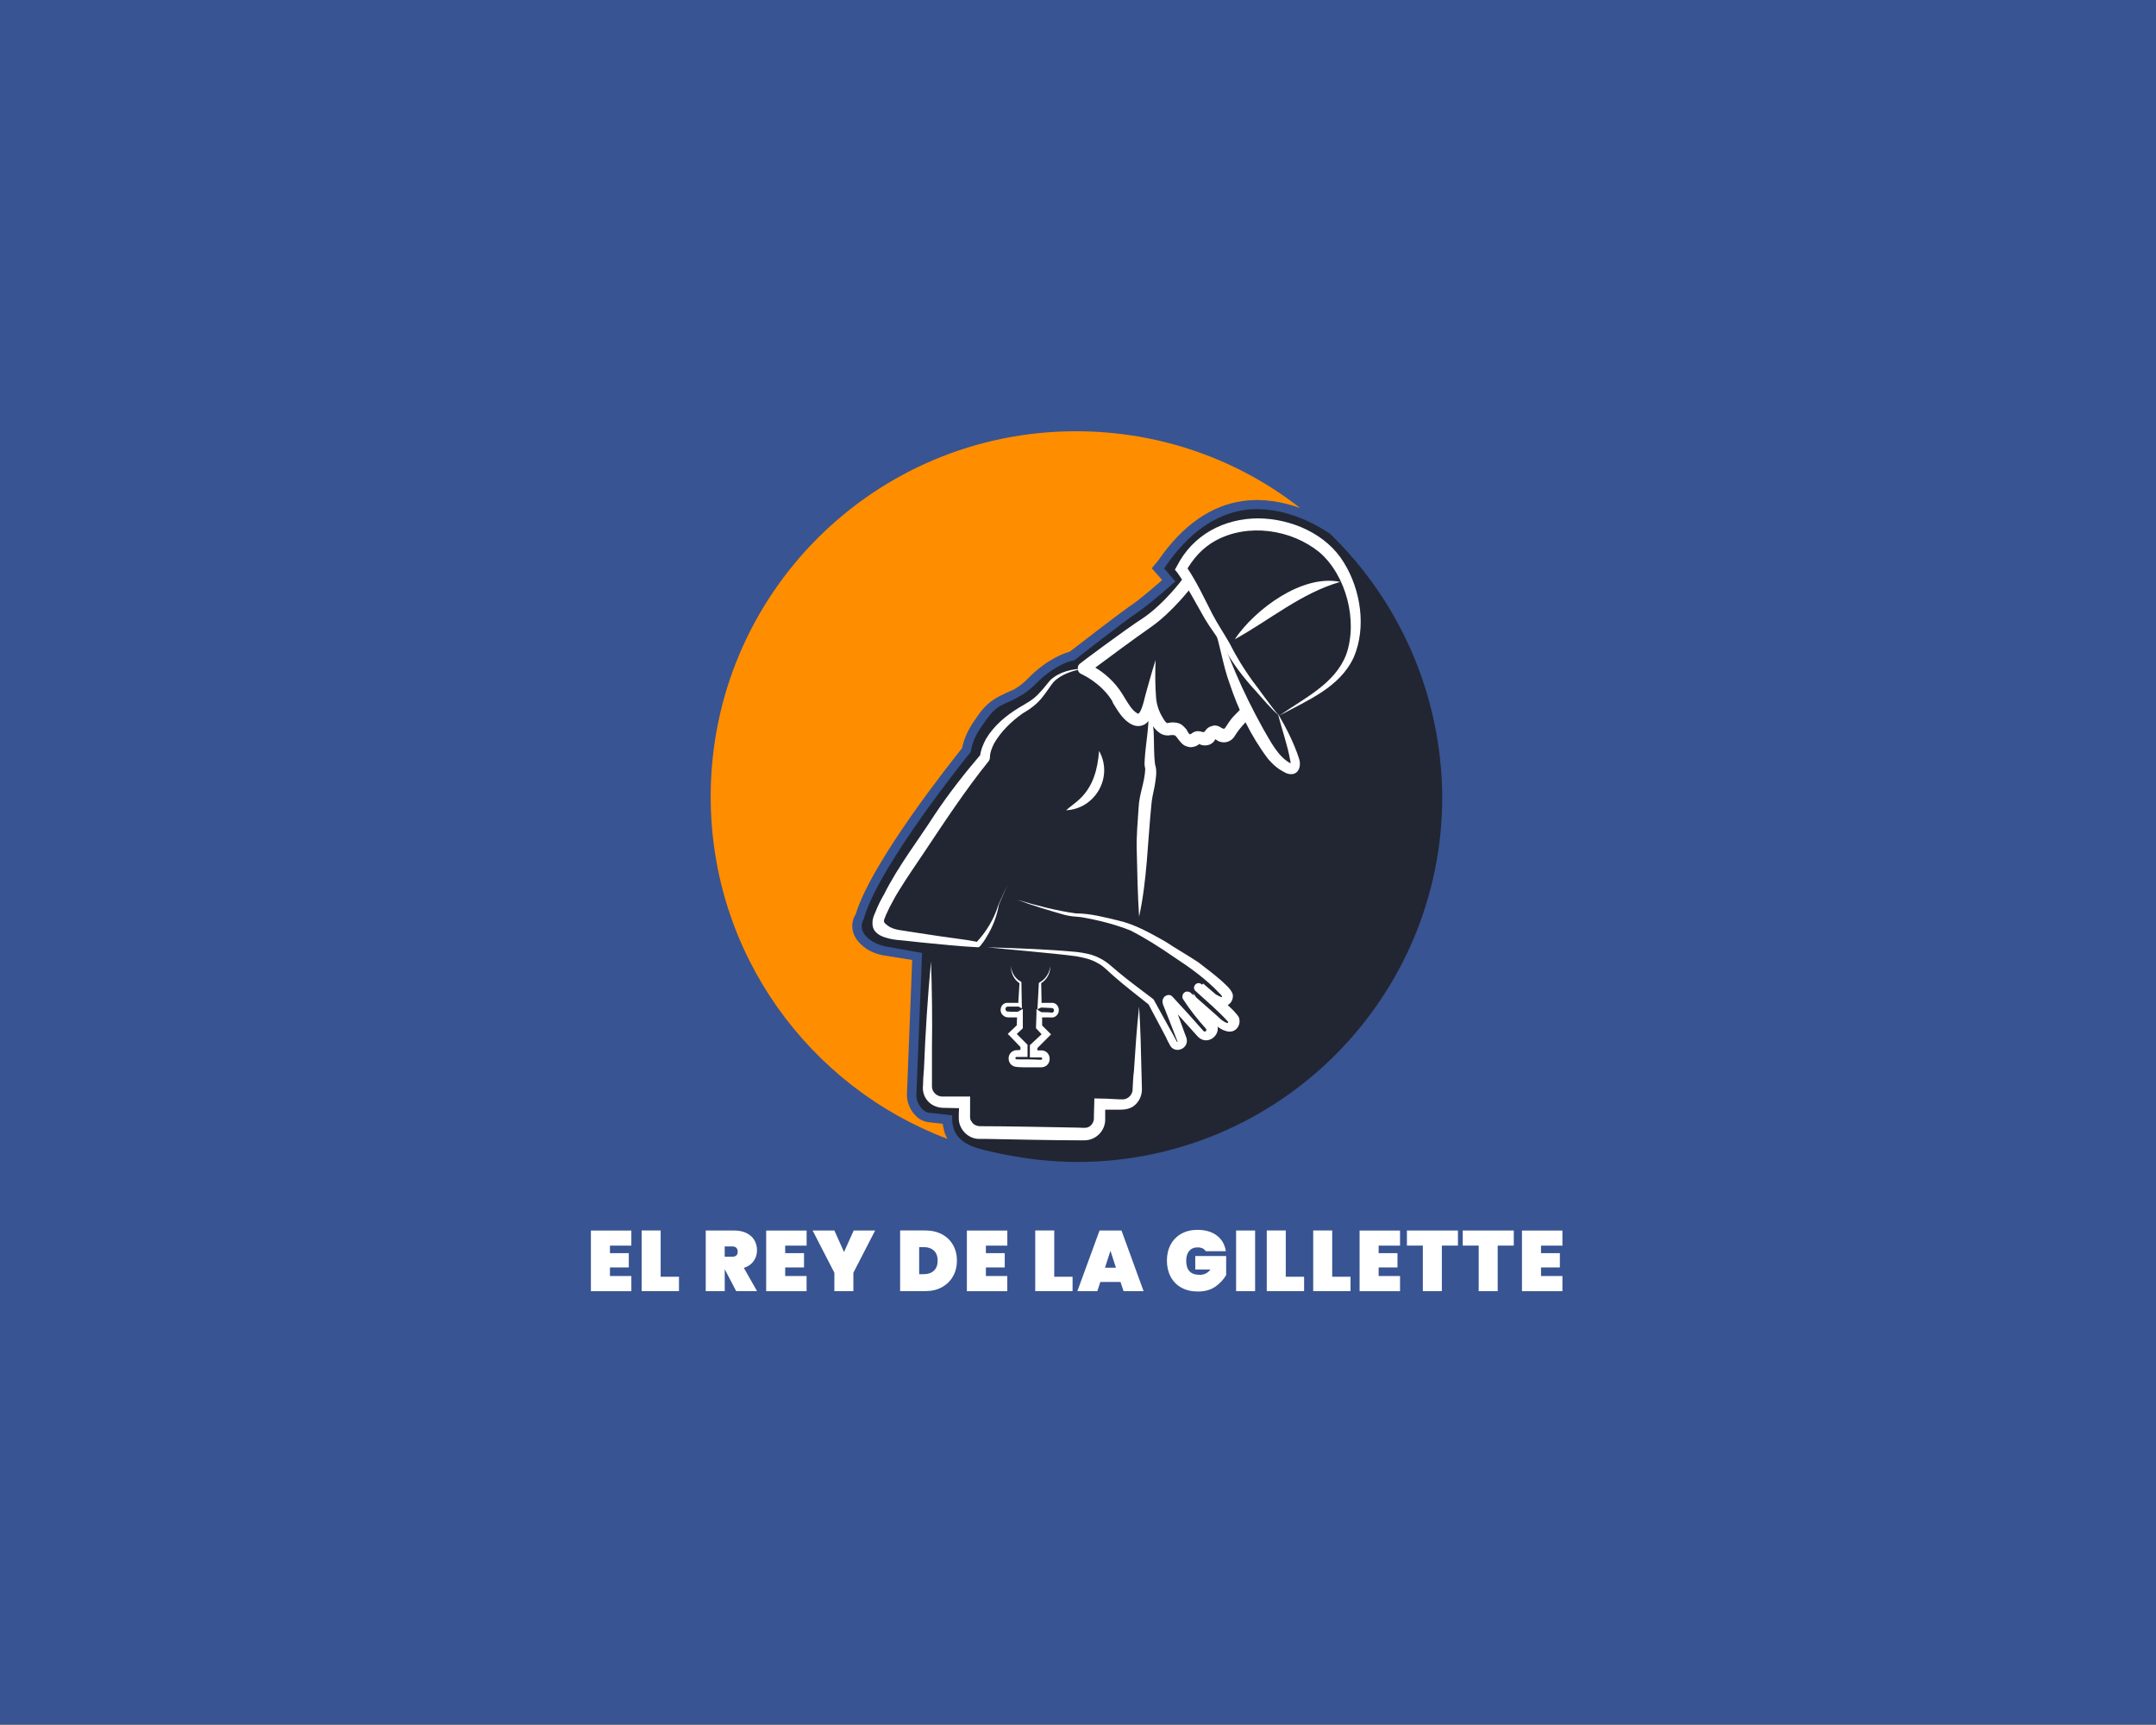 <svg width="540" height="432" viewBox="0 0 540 432" fill="none" xmlns="http://www.w3.org/2000/svg">
<rect x="0" y="0" width="540" height="432" fill="#808080" stroke="none"/>
<rect width="540" height="431.838" fill="#385492"/>
<path d="M152.77 311.94V313.83H157.49V317.41H152.77V319.56H158.13V323.36H148V308.17H158.13V311.95H152.77V311.94Z" fill="white"/>
<path d="M165.471 319.74H170.061V323.34H160.711V308.15H165.471V319.74Z" fill="white"/>
<path d="M184.39 323.35L181.54 317.9H181.52V323.35H176.76V308.16H183.84C185.07 308.16 186.12 308.38 186.99 308.81C187.86 309.25 188.52 309.84 188.95 310.59C189.39 311.34 189.6 312.19 189.6 313.13C189.6 314.15 189.32 315.05 188.75 315.83C188.18 316.62 187.37 317.18 186.31 317.53L189.61 323.34H184.39V323.35ZM181.51 314.72H183.4C183.86 314.72 184.2 314.62 184.43 314.41C184.66 314.2 184.77 313.88 184.77 313.43C184.77 313.03 184.65 312.72 184.42 312.49C184.18 312.26 183.84 312.15 183.4 312.15H181.51V314.72Z" fill="white"/>
<path d="M196.66 311.94V313.83H201.38V317.41H196.66V319.56H202.02V323.36H191.9V308.17H202.03V311.95H196.66V311.94Z" fill="white"/>
<path d="M219.189 308.16L213.739 318.74V323.35H208.979V318.74L203.529 308.16H208.979L211.399 313.55L213.819 308.16H219.189Z" fill="white"/>
<path d="M235.949 309.12C237.139 309.76 238.059 310.66 238.709 311.8C239.349 312.94 239.679 314.25 239.679 315.7C239.679 317.15 239.359 318.45 238.709 319.6C238.069 320.76 237.149 321.67 235.949 322.34C234.759 323.01 233.359 323.34 231.779 323.34H225.449V308.15H231.779C233.369 308.16 234.759 308.48 235.949 309.12ZM233.909 318.22C234.539 317.63 234.849 316.8 234.849 315.71C234.849 314.62 234.539 313.79 233.909 313.2C233.279 312.61 232.429 312.32 231.359 312.32H230.219V319.1H231.359C232.429 319.1 233.279 318.81 233.909 318.22Z" fill="white"/>
<path d="M246.93 311.94V313.83H251.65V317.41H246.93V319.56H252.29V323.36H242.17V308.17H252.3V311.95H246.93V311.94Z" fill="white"/>
<path d="M264.049 319.74H268.639V323.34H259.289V308.15H264.049V319.74Z" fill="white"/>
<path d="M280.65 321.05H275.59L274.84 323.35H269.84L275.4 308.16H280.89L286.43 323.35H281.41L280.65 321.05ZM279.5 317.47L278.13 313.24L276.76 317.47H279.5Z" fill="white"/>
<path d="M293.19 311.72C293.81 310.55 294.7 309.64 295.86 308.98C297.02 308.33 298.38 308 299.94 308C301.93 308 303.55 308.48 304.8 309.44C306.05 310.4 306.79 311.7 307.02 313.34H302C301.81 313.04 301.55 312.81 301.21 312.64C300.87 312.48 300.45 312.39 299.97 312.39C299.05 312.39 298.35 312.69 297.85 313.28C297.35 313.87 297.1 314.69 297.1 315.72C297.1 316.91 297.38 317.79 297.94 318.38C298.5 318.97 299.36 319.26 300.51 319.26C301.61 319.26 302.5 318.82 303.17 317.93H299.37V314.56H307.11V319.32C306.45 320.45 305.54 321.42 304.39 322.23C303.23 323.04 301.77 323.44 299.99 323.44C298.42 323.44 297.05 323.11 295.88 322.46C294.71 321.81 293.82 320.9 293.2 319.72C292.58 318.55 292.27 317.21 292.27 315.71C292.27 314.21 292.57 312.89 293.19 311.72Z" fill="white"/>
<path d="M314.36 308.16V323.35H309.6V308.16H314.36Z" fill="white"/>
<path d="M322.039 319.74H326.629V323.34H317.279V308.15H322.039V319.74Z" fill="white"/>
<path d="M333.67 319.74H338.26V323.34H328.91V308.15H333.67V319.74Z" fill="white"/>
<path d="M345.299 311.94V313.83H350.019V317.41H345.299V319.56H350.659V323.36H340.529V308.17H350.659V311.95H345.299V311.94Z" fill="white"/>
<path d="M365.161 308.16V311.94H361.131V323.35H356.371V311.94H352.381V308.16H365.161Z" fill="white"/>
<path d="M379.149 308.16V311.94H375.119V323.35H370.359V311.94H366.369V308.16H379.149Z" fill="white"/>
<path d="M385.969 311.94V313.83H390.689V317.41H385.969V319.56H391.329V323.36H381.199V308.17H391.329V311.95H385.969V311.94Z" fill="white"/>
<path d="M333.174 133.705C329.519 131.229 321.147 126.512 311.832 127.691C304.403 128.753 297.682 133.469 292.022 141.723V141.841L291.551 142.312L294.381 145.614L293.555 146.322C293.32 146.557 287.306 151.863 284.358 153.75C281.528 155.637 269.265 165.187 269.147 165.305L268.912 165.423H268.676C268.676 165.423 264.313 166.249 259.361 171.319C257.946 172.734 256.531 173.795 255.116 174.503C254.408 174.974 253.583 175.328 252.876 175.682C251.932 176.035 250.989 176.507 250.164 176.979C248.631 178.04 247.334 179.691 246.272 181.341C244.504 183.7 243.56 185.822 243.207 187.945V188.18L242.971 188.534C242.735 188.77 220.332 216.479 216.441 229.803V230.039L216.323 230.157C216.205 230.393 214.672 232.869 217.738 235.227C218.799 236.053 220.096 236.642 221.629 236.996L230.944 238.647L229.529 274.021C229.411 275.318 230.001 276.615 230.826 277.558C231.533 278.383 232.359 278.737 233.302 278.737H233.42L238.49 279.327V280.388C238.49 281.331 238.726 282.274 239.08 283.218C240.495 286.519 244.504 287.581 247.687 288.288C251.696 289.231 255.705 289.939 259.714 290.41C263.016 290.764 266.435 291 269.737 291C320.321 291 361.237 249.966 361.237 199.5C361.001 173.677 350.389 150.448 333.174 133.705Z" fill="#222632"/>
<path d="M233.065 281.095C231.532 280.977 230.117 280.388 229.056 279.091C227.759 277.676 227.052 275.671 227.169 273.785L228.466 240.416L221.156 239.236C219.269 238.883 217.619 238.175 216.204 236.996C212.548 234.048 213.256 230.511 214.317 228.978C218.326 215.654 238.725 190.185 240.965 187.355C241.437 184.997 242.498 182.639 244.267 180.162C245.446 178.394 246.861 176.507 248.865 175.21C249.927 174.503 250.988 174.031 251.931 173.559C252.639 173.206 253.346 172.97 254.053 172.616C255.233 171.909 256.53 170.965 257.709 169.668C262.543 164.834 266.788 163.537 267.967 163.183C269.618 161.886 280.348 153.632 283.06 151.745C285.3 150.331 289.309 146.793 291.078 145.26L288.484 142.313L290.135 140.308C296.148 131.582 303.341 126.512 311.477 125.451C316.665 124.744 321.617 125.805 325.626 127.22C310.298 115.193 290.724 108 269.5 108C218.916 108 178 148.916 178 199.5C178 238.765 202.644 272.134 237.31 285.222C236.485 283.807 236.249 282.392 236.131 281.449L233.065 281.095Z" fill="#FF8D00"/>
<path d="M263.018 241.948C263.136 243.717 262.193 245.367 260.66 246.311L260.778 246.075L260.896 251.853L260.188 251.381C260.542 251.145 261.249 251.145 261.603 251.145H262.9H263.49C265.258 251.145 265.848 253.621 264.315 254.565C263.844 254.918 263.254 254.8 262.782 254.8H261.485C261.014 254.8 260.306 254.8 259.952 254.565L261.014 253.975V257.159L260.778 256.569L262.664 258.456L263.254 259.045L262.664 259.635L259.599 262.701L259.835 262.111V263.998L259.009 263.054C259.363 263.054 260.306 263.054 260.66 263.054C263.49 262.936 263.726 267.063 260.896 267.299C260.188 267.299 258.42 267.299 257.712 267.299C257.005 267.299 255.236 267.299 254.528 267.181C252.17 266.945 251.934 263.644 254.175 263.054C254.764 262.936 255 263.054 255.472 262.936H256.533L255.59 263.762V261.875L255.826 262.465L252.996 259.517L252.406 258.927C252.76 258.574 254.411 257.041 254.882 256.569L254.646 257.159L254.764 253.975L255.826 254.565C255.472 254.8 254.764 254.8 254.293 254.8H252.996C252.524 254.8 251.816 254.8 251.463 254.447C249.93 253.503 250.637 251.027 252.406 251.145H252.996H254.293C254.764 251.145 255.354 251.145 255.708 251.499L255 251.853L255.354 246.075L255.472 246.311C253.939 245.367 253.114 243.599 253.231 241.83C253.231 243.481 254.293 245.132 255.708 245.839L255.826 245.957V246.075C255.826 246.547 255.943 252.324 255.943 252.56C255.708 252.442 255.118 251.971 254.882 252.088C254.175 252.088 253.114 252.088 252.406 252.088C251.816 252.088 251.581 252.914 252.17 253.268C252.288 253.385 252.878 253.268 252.996 253.385C253.467 253.385 254.411 253.385 254.882 253.385C255 253.385 256.061 252.678 256.179 252.678V253.975V257.159V257.512C256.179 257.512 254.175 259.399 254.057 259.517V258.338L257.123 261.404L257.358 261.639V261.993C257.358 262.583 257.358 264.116 257.358 264.705C256.651 264.705 255.118 264.705 254.528 264.705C254.175 264.823 254.293 265.295 254.646 265.295C256.533 265.295 258.891 265.295 260.66 265.413C261.014 265.413 261.249 264.941 260.778 264.823C260.778 264.823 260.306 264.823 259.952 264.823C259.481 264.823 258.42 264.823 257.948 264.823V263.998C257.948 263.762 257.948 261.993 257.948 261.757L258.184 261.521L261.485 258.456V259.635C261.367 259.517 259.481 257.512 259.481 257.512V257.159L259.599 253.975V252.678C259.717 252.796 260.778 253.503 260.896 253.503H261.485C261.839 253.503 263.018 253.503 263.372 253.621C264.197 253.621 264.197 252.442 263.372 252.442C262.664 252.442 261.603 252.324 260.896 252.324C260.66 252.324 259.952 252.678 259.835 252.796C259.835 252.56 260.188 246.782 260.188 246.311V246.193L260.306 246.075C261.839 245.25 262.9 243.717 263.018 241.948Z" fill="white"/>
<path d="M320.442 179.219C326.574 174.856 334.356 171.319 337.186 163.891C340.134 155.519 337.186 144.081 330.465 138.304C323.39 132.526 312.542 130.993 304.524 135.356C301.222 137.125 298.746 139.954 296.978 143.138L296.86 141.487C297.096 141.723 297.213 141.959 297.331 142.195C299.807 145.85 301.694 149.977 303.699 153.868C304.996 156.344 306.529 158.585 307.943 161.061C309.594 164.362 311.481 167.428 313.603 170.376C315.608 172.97 318.202 176.743 320.324 179.219C318.32 177.451 316.433 175.21 314.664 173.206C311.481 169.786 308.651 166.013 306.411 162.004C304.996 159.646 303.227 157.405 301.812 155.047C299.572 151.156 297.449 147.029 294.855 143.374L294.266 142.666L294.737 141.841C298.746 133.941 306.529 129.814 315.254 129.814C323.508 129.932 332.233 133.705 336.596 140.898C340.841 147.737 342.256 157.17 339.072 164.598C335.535 172.262 327.281 175.446 320.442 179.219Z" fill="white"/>
<path d="M304.168 157.405C306.526 160.707 307.823 164.716 309.474 168.489C311.479 173.206 313.837 177.922 316.313 182.403C318.2 185.586 320.086 189.595 323.388 191.246C323.27 191.246 323.152 191.364 323.152 191.482C323.27 191.128 323.27 190.892 323.152 190.421C322.444 186.412 321.029 182.639 320.086 178.747C322.209 182.403 324.095 186.058 325.392 190.067C325.864 191.482 325.51 193.486 323.859 193.84C322.444 194.076 321.501 193.251 320.44 192.661C319.379 191.954 318.435 191.01 317.61 190.067C313.247 184.289 310.182 177.804 307.941 171.083C306.29 166.602 305.701 161.886 304.168 157.405Z" fill="white"/>
<path d="M309.24 160.117C314.31 152.571 326.22 143.728 335.653 145.732C325.866 148.562 318.202 155.165 309.24 160.117Z" fill="white"/>
<path d="M313.129 177.215C312.54 176.743 311.596 176.743 311.007 177.332C310.535 177.804 310.064 178.276 309.71 178.629C309.12 179.219 308.531 179.809 308.059 180.516C307.587 181.106 307.234 181.813 306.762 182.403C306.526 182.638 306.173 182.403 305.937 182.285C305.701 182.167 305.583 182.049 305.347 181.931C304.758 181.695 304.168 181.577 303.578 181.813C303.107 181.931 302.635 182.167 302.281 182.521C302.163 182.638 301.928 182.874 301.81 183.11C301.574 183.464 301.22 183.346 300.866 183.228C300.513 183.11 300.277 183.11 299.923 183.11C299.569 183.11 299.334 183.228 298.98 183.346C298.744 183.464 298.508 183.7 298.272 183.818C297.801 184.171 297.447 183.11 297.211 182.756C296.857 182.285 296.386 181.813 295.914 181.459C294.853 180.752 293.084 180.87 292.377 181.106C292.023 180.988 291.669 180.516 291.198 179.691C290.254 178.158 289.665 176.389 289.547 174.62C289.311 171.555 289.311 168.371 289.429 165.305C288.368 168.607 286.481 175.446 286.481 175.682C285.774 178.276 285.302 178.629 285.066 178.747C285.066 178.747 284.948 178.747 284.83 178.629C283.533 177.922 282.472 176.035 281.529 174.503C281.411 174.267 281.293 174.149 281.175 173.913C279.171 170.611 276.341 168.371 274.336 167.192C277.638 164.716 284.359 159.763 288.25 157.051C293.674 153.278 298.39 147.029 298.626 146.793C299.098 146.086 298.98 145.142 298.272 144.671C297.565 144.199 296.622 144.317 296.15 145.024C296.15 145.142 291.551 151.156 286.599 154.575C281.175 158.113 270.681 166.013 270.563 166.131C270.091 166.484 269.855 166.956 269.973 167.546C269.973 168.135 270.327 168.607 270.917 168.843C270.917 168.843 275.751 170.965 278.581 175.564C278.581 175.682 278.699 175.917 278.817 176.153C279.996 178.04 281.293 180.398 283.533 181.459C284.712 182.049 285.774 181.813 286.363 181.577C286.953 181.341 287.424 180.87 287.896 180.28C288.839 182.285 290.372 184.171 292.377 184.171C292.495 184.171 292.613 184.171 292.73 184.171C293.32 184.053 294.028 184.053 294.263 184.171C294.499 184.289 294.853 184.761 295.089 185.115C295.678 185.822 296.15 186.53 297.093 186.883C297.447 187.001 297.801 187.119 298.272 187.119C298.626 187.119 299.098 187.001 299.451 186.883C299.805 186.765 300.041 186.53 300.277 186.412L300.395 186.294C300.395 186.294 300.513 186.294 300.513 186.412C300.984 186.647 302.046 186.883 303.107 186.412C303.814 186.058 304.168 185.586 304.404 185.115C304.758 185.35 305.111 185.704 305.819 185.822C307.234 186.176 308.649 185.468 309.356 184.171C310.535 182.167 313.129 179.691 313.247 179.573C313.837 178.865 313.837 177.804 313.129 177.215Z" fill="white"/>
<path d="M254.763 225.323C259.48 226.738 264.432 228.035 269.384 228.743C273.04 228.743 276.577 229.686 279.996 230.511C284.241 231.455 288.132 233.695 291.906 235.817C294.382 237.468 297.683 239.355 300.159 241.006C302.164 242.538 304.168 244.071 306.055 245.722C306.998 246.665 308.295 247.609 308.767 249.024C309.003 250.321 308.06 252.089 306.409 251.854C303.933 251.146 301.928 249.495 299.924 248.08L301.339 246.312C303.933 248.552 306.527 250.674 308.885 253.033C309.357 253.622 309.946 254.094 310.3 254.801C311.007 256.806 309.357 258.928 307.116 258.221C305.23 257.749 304.051 256.216 302.636 255.037L297.565 250.674C297.447 250.556 297.212 250.321 297.094 250.321C297.919 250.91 299.57 250.085 298.862 248.67C300.513 251.264 302.4 253.504 304.404 255.863C306.527 258.692 302.636 262.23 300.042 259.636C298.037 257.395 294.264 253.268 292.259 250.91L292.967 251.264C293.321 251.382 293.792 251.028 293.792 250.674C293.792 250.556 293.792 250.556 293.792 250.556C293.792 250.556 293.792 250.792 293.91 251.028C294.735 253.268 295.915 256.57 296.74 258.81C296.858 259.164 297.094 259.636 297.212 260.107C297.801 262.701 294.146 264.116 292.967 261.64C292.967 261.64 292.141 260.107 292.141 259.989C291.198 258.103 288.486 253.151 287.543 251.264L287.779 251.618C284.831 249.259 281.883 247.019 279.053 244.543C277.638 243.364 276.459 241.949 274.808 241.124C273.158 240.18 271.389 239.826 269.502 239.473C265.847 239.001 262.074 238.647 258.418 238.294L247.217 237.232C254.763 237.468 262.192 237.704 269.738 238.412C271.625 238.647 273.629 239.001 275.398 239.944C277.167 240.77 278.581 242.185 279.996 243.364C282.826 245.722 285.892 247.962 288.84 250.203C288.958 250.321 289.076 250.439 289.076 250.556L292.259 256.334C292.849 257.395 294.264 259.872 294.735 260.815C294.853 260.933 294.735 260.933 294.853 260.933C294.971 260.815 295.089 261.287 294.5 259.754C293.556 257.277 292.259 253.976 291.316 251.618C291.08 251.028 291.08 250.321 291.552 249.731C292.023 249.142 293.085 248.906 293.674 249.613C295.207 251.264 298.98 255.391 300.395 257.042L301.456 258.221C301.81 258.575 302.4 258.103 302.046 257.631C300.042 255.391 298.037 252.915 296.386 250.321C296.268 250.203 296.15 249.967 296.15 249.731C296.033 248.552 297.33 247.845 298.273 248.67C298.391 248.788 298.627 249.024 298.862 249.142L303.815 253.504C304.876 254.33 306.291 256.098 307.588 256.216V256.098C307.588 255.98 307.588 255.98 307.588 255.863C307.588 255.98 307.588 255.863 307.47 255.745C304.994 253.033 302.164 250.674 299.452 248.198C298.391 247.255 299.688 245.604 300.867 246.43C302.518 247.727 304.168 249.024 305.937 249.731C306.055 249.731 306.291 249.849 306.173 249.849C306.055 249.849 306.055 249.849 305.937 249.849C305.937 249.849 306.055 249.731 306.055 249.613C306.055 249.495 306.055 249.495 306.055 249.377C306.055 249.377 306.055 249.377 306.055 249.495C305.937 249.259 305.701 249.024 305.466 248.788C302.164 245.25 298.037 242.303 293.91 239.591C290.491 237.232 286.6 234.756 283.062 232.988C279.171 231.455 274.926 230.393 270.799 229.686C269.384 229.568 267.851 229.45 266.554 229.096C262.899 228.035 258.772 226.856 254.763 225.323Z" fill="white"/>
<path d="M271.508 167.428C268.796 167.899 265.73 168.843 263.843 170.847C262.9 172.026 262.193 173.205 261.249 174.385C259.952 176.153 258.066 177.568 256.179 178.629C253.349 180.634 250.755 183.11 248.986 186.176C248.397 187.355 247.925 188.534 247.925 189.831C247.925 190.067 247.807 190.303 247.689 190.539C241.794 197.849 236.606 205.749 231.417 213.531C229.295 216.715 227.055 219.899 225.05 223.2C224.225 224.497 223.517 225.912 222.81 227.209C222.456 227.917 222.22 228.506 221.867 229.214C221.749 229.685 221.395 230.157 221.395 230.629C221.395 231.218 221.984 231.454 222.338 231.808C223.871 232.987 226.229 232.987 227.998 233.341C230.356 233.694 232.597 234.048 234.955 234.402C236.723 234.638 238.374 234.874 240.025 235.109C240.85 235.227 241.676 235.345 242.501 235.463C242.973 235.581 243.327 235.581 243.798 235.699C244.034 235.699 244.742 235.935 244.977 235.935L244.388 236.171C246.982 233.459 248.986 230.157 250.048 226.62L252.406 221.432L250.165 226.62C249.694 229.45 248.633 232.162 247.1 234.638C246.628 235.463 246.039 236.289 245.449 236.996C245.331 237.114 245.095 237.232 244.977 237.232C240.379 236.996 235.662 236.524 231.064 236.053C229.649 235.935 228.116 235.699 226.701 235.581C225.286 235.463 223.753 235.345 222.456 234.992C221.159 234.638 219.744 234.166 218.919 232.869C218.329 231.808 218.447 230.393 218.919 229.214C219.037 228.978 219.155 228.624 219.272 228.388C219.862 226.856 220.569 225.441 221.395 224.026C224.932 216.951 229.885 210.584 234.129 203.981C237.667 198.675 241.558 193.722 245.685 188.888L245.449 189.595C245.567 187.944 246.274 186.294 246.982 184.997C248.986 181.695 251.934 179.219 255.236 177.214C257.004 176.153 258.891 175.21 260.306 173.559C261.367 172.498 262.193 171.319 263.136 170.258C265.494 168.135 268.56 167.546 271.508 167.428Z" fill="white"/>
<path d="M285.304 229.568C284.951 224.144 284.833 218.484 284.715 213.06C284.597 209.405 284.951 205.749 285.186 202.212C285.304 199.028 286.719 195.845 286.837 192.661C286.837 192.425 286.837 192.425 286.719 191.954C286.601 191.246 286.719 190.657 286.719 190.067C286.955 186.176 287.781 182.403 287.663 178.512C287.663 177.922 287.545 177.45 287.427 176.861C288.724 178.747 288.724 181.224 288.96 183.346C289.078 186.176 288.96 188.888 289.313 191.482C289.903 193.251 289.431 195.255 289.195 196.906C288.842 198.557 288.488 200.09 288.37 201.622C287.427 211.055 287.309 220.371 285.304 229.568Z" fill="white"/>
<path d="M233.186 240.77C233.422 247.726 233.54 255.273 233.422 262.23C233.422 265.059 233.422 269.422 233.422 272.252C233.54 273.667 234.837 274.728 236.252 274.61C237.313 274.61 242.029 274.61 242.973 274.61C242.973 275.554 242.973 277.912 242.973 278.855C242.973 279.563 242.855 280.27 243.326 280.86C243.798 281.685 244.623 282.039 245.567 282.039C251.934 282.039 263.371 282.275 269.857 282.393C270.446 282.393 271.743 282.511 272.215 282.393C273.276 282.157 273.984 281.096 273.984 280.034V279.327C273.984 278.384 274.102 276.025 274.102 275.082C275.634 275.082 278.936 275.2 280.469 275.318H280.94C282.237 275.436 283.417 274.492 283.652 273.195C283.77 271.545 283.77 269.894 284.006 268.243C284.36 262.819 284.714 257.395 285.303 252.089C285.657 257.513 285.775 262.937 285.893 268.243C285.893 269.776 286.011 271.309 286.011 272.842C286.011 274.375 285.303 275.907 284.124 276.851C283.181 277.676 281.766 277.912 280.469 277.912H279.408H275.399L276.813 276.615V279.445V280.152V280.388C276.813 283.218 274.455 285.576 271.625 285.576H271.272H269.857C264.197 285.576 252.759 285.34 246.982 285.222C246.746 285.222 245.331 285.222 245.213 285.222C242.383 285.222 240.025 282.628 240.143 279.916V279.681V278.973L240.261 276.143L241.676 277.558L236.37 277.44C235.19 277.44 234.011 277.087 233.068 276.379C231.653 275.318 230.946 273.549 231.181 271.78C231.181 270.955 231.299 268.715 231.417 267.771C231.771 258.81 232.361 249.377 233.186 240.77Z" fill="white"/>
<path d="M275.279 188.063C278.935 194.548 274.336 202.566 267.025 202.92C268.205 201.859 269.502 201.033 270.563 199.972C273.864 196.789 274.926 192.544 275.279 188.063Z" fill="white"/>
</svg>
